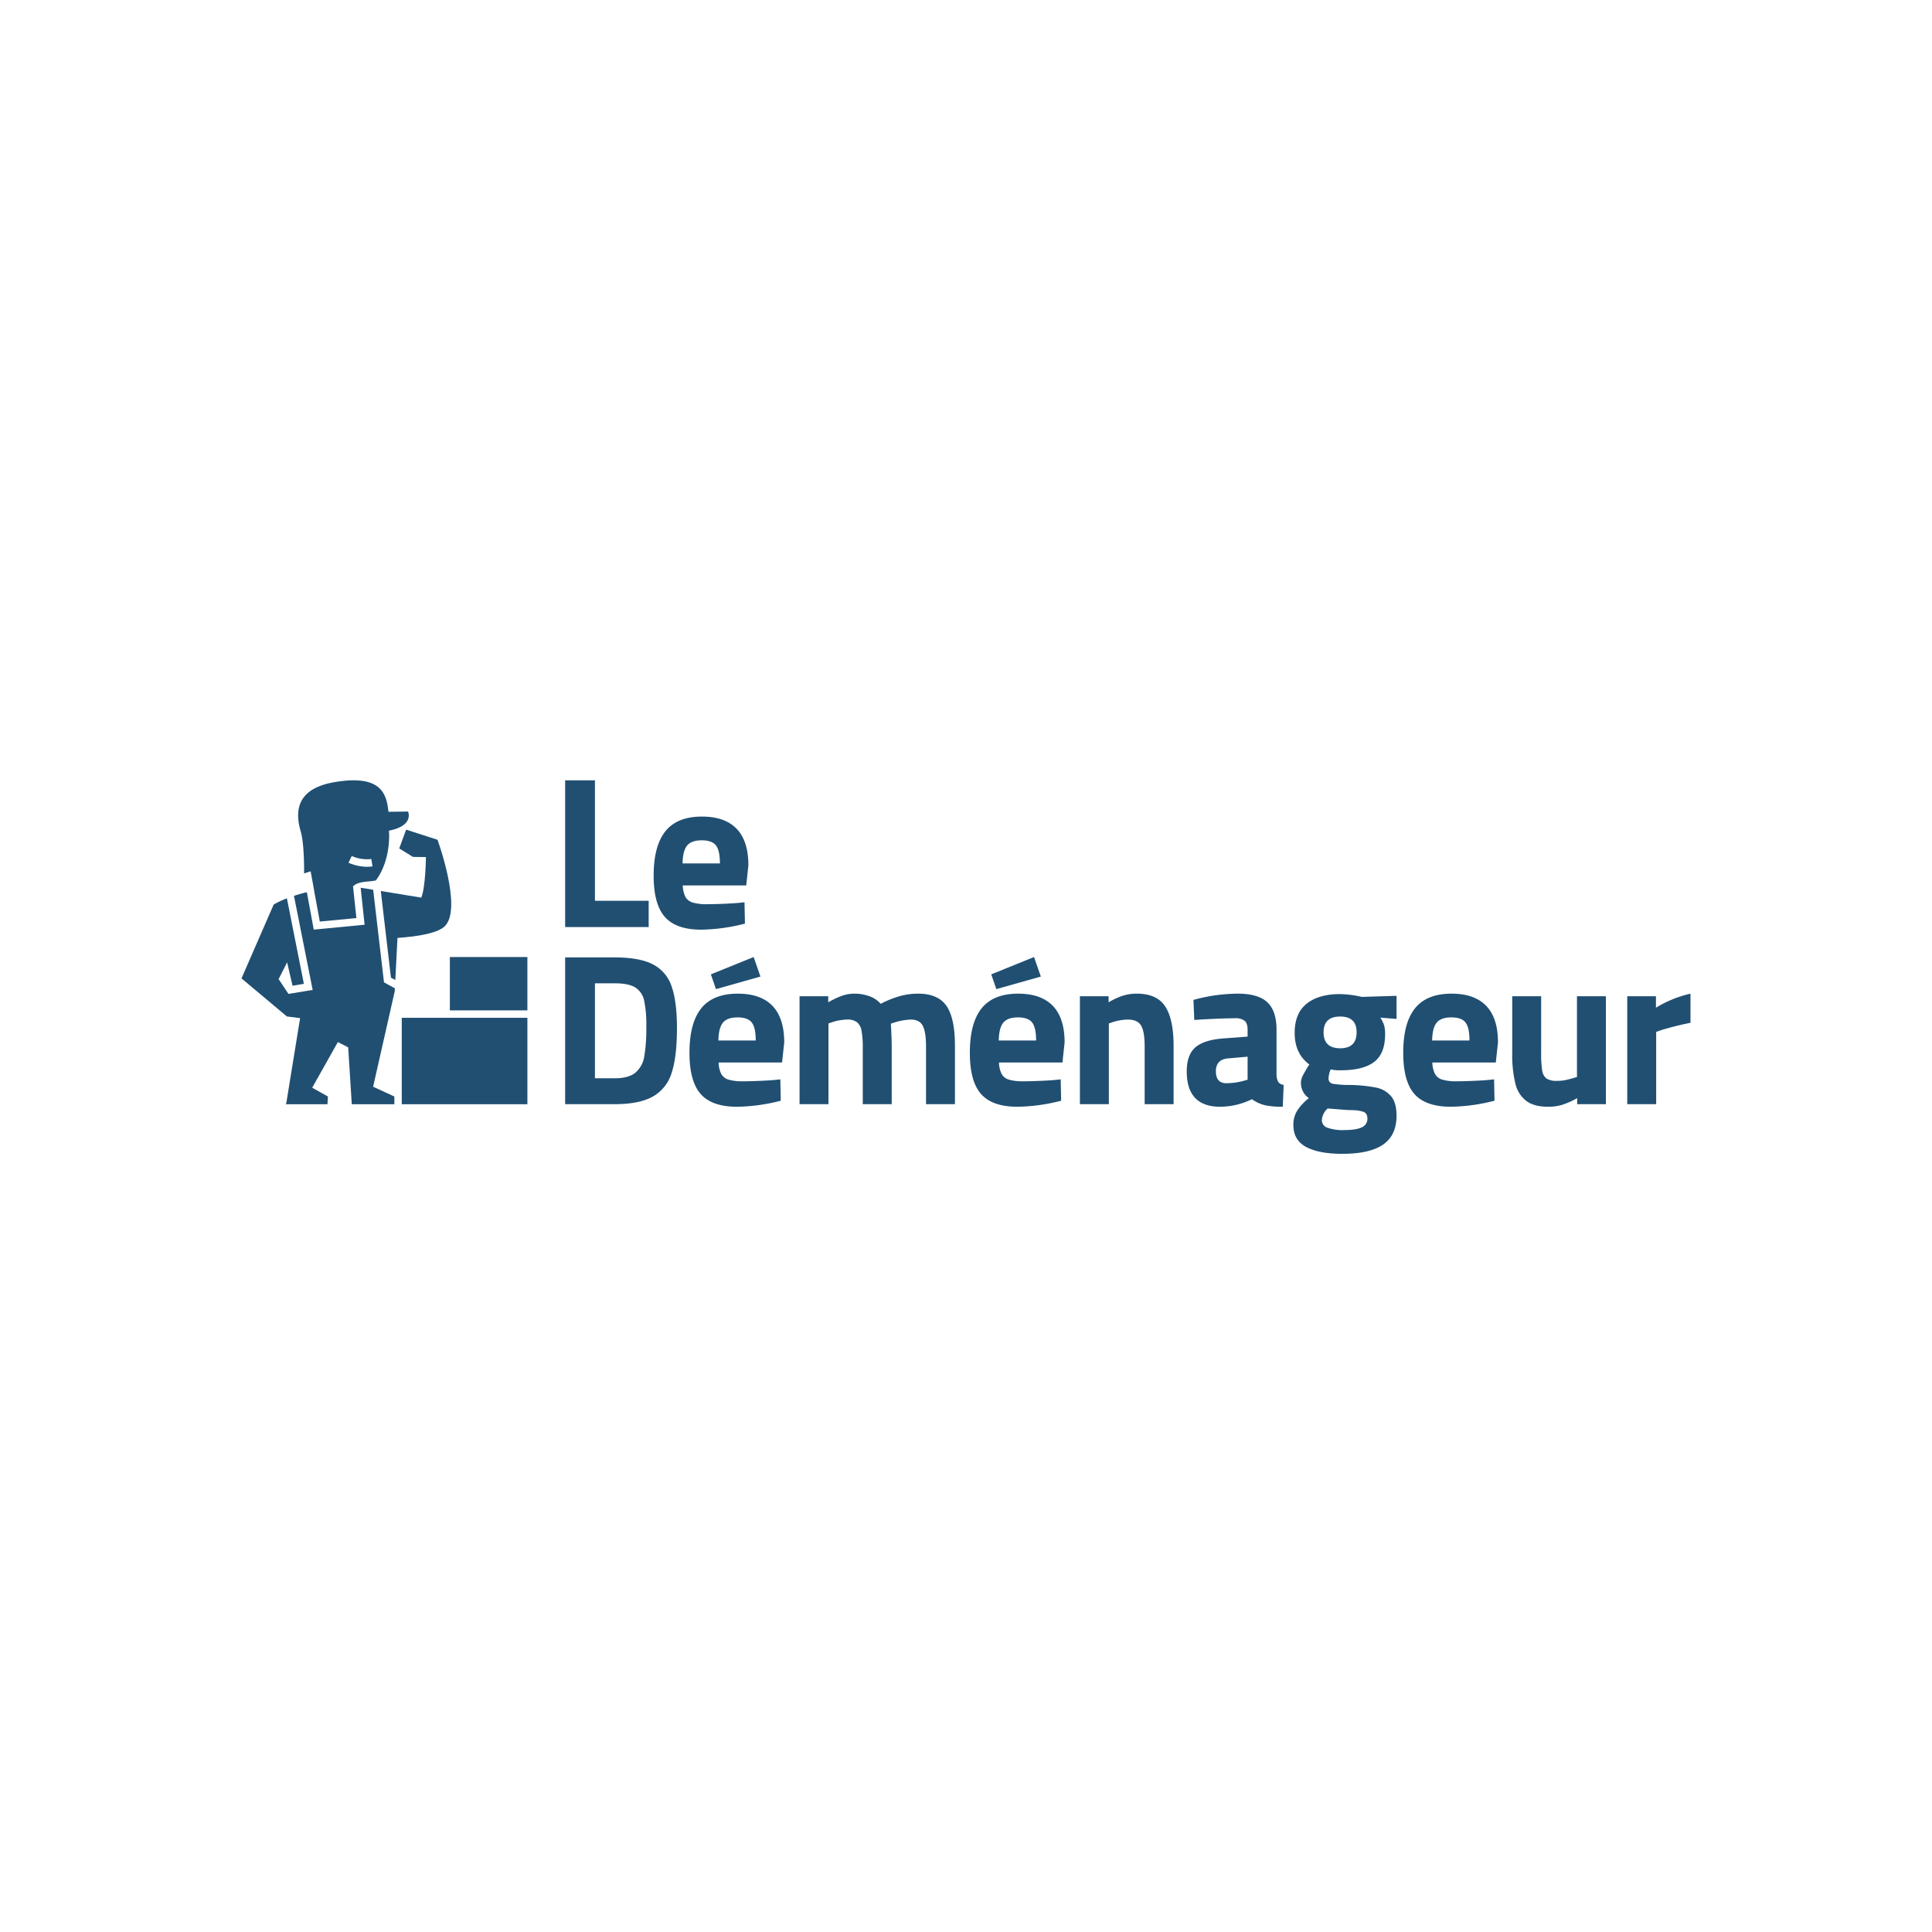 <svg xmlns="http://www.w3.org/2000/svg" xmlns:xlink="http://www.w3.org/1999/xlink" width="800" height="800" viewBox="0 0 800 800">
  <rect x="0" y="0" width="800" height="800" fill="#808080" stroke="none"/>
  <defs>
    <clipPath id="clip-path">
      <rect id="Rectangle_164" data-name="Rectangle 164" width="600" height="154.656" fill="#204f72"/>
    </clipPath>
    <clipPath id="clip-Le_Déménageur-02">
      <rect width="800" height="800"/>
    </clipPath>
  </defs>
  <g id="Le_Déménageur-02" data-name="Le Déménageur-02" clip-path="url(#clip-Le_Déménageur-02)">
    <rect width="800" height="800" fill="#fff"/>
    <g id="Groupe_309" data-name="Groupe 309" transform="translate(100 323.112)">
      <g id="Groupe_308" data-name="Groupe 308" transform="translate(0 0)" clip-path="url(#clip-path)">
        <path id="Tracé_434" data-name="Tracé 434" d="M63.508,66.2,59,63.741,54.522,25.408l-5.18-.847,1.63,15.327L29.918,41.911,27.057,26.419c-2,.482-3.766,1-5.325,1.506l7.737,38.961L19.476,68.53l-.011-.067-.04.027-4.056-6.077,3.515-6.953,2.254,9.676,4.691-.773L18.8,28.965a34.165,34.165,0,0,0-5.483,2.575L0,62.107,18.789,77.866l5.477.7-5.7,35.1-.263.54h17.3l.179-3.192-6.509-3.639,10.627-18.9,4.279,2.195,1.485,23.539H63.3v-3.192l-8.8-4.05,8.948-39.515Z" transform="translate(0 19.911)" fill="#204f72"/>
        <path id="Tracé_435" data-name="Tracé 435" d="M55.336,15.477l-13-4.2-2.85,7.8,5.718,3.507,5.334.043s-.107,12.407-1.918,16.8L31.857,36.693l4.2,35.873,1.807.985.894-17.431c8.869-.621,17.039-2.046,19.807-5.066,7.006-7.639-3.225-35.576-3.225-35.576" transform="translate(25.826 9.144)" fill="#204f72"/>
        <path id="Tracé_436" data-name="Tracé 436" d="M58.452,12.925l-8.1.105C49.569,6.095,47.832-2.415,28.668.639,17.322,2.45,10.125,7.893,14.023,21.189c1.584,5.4,1.392,17.368,1.392,17.368l2.712-.878,1.461,7.978-.029.005,2.37,12.825,15.146-1.454L35.688,43.956l-.054-.009c2.381-2.309,5.906-1.718,9.517-2.5,6.582-8.961,5.4-20.6,5.4-20.6,10.634-2.088,7.9-7.922,7.9-7.922M41.477,35.806a19.319,19.319,0,0,1-7.67-1.688l1.34-2.772a15.77,15.77,0,0,0,8.119,1.248l.471,3.042a14.718,14.718,0,0,1-2.26.17" transform="translate(10.502 0)" fill="#204f72"/>
        <path id="Tracé_437" data-name="Tracé 437" d="M36.649,54.31V90.095H88.673V54.31Z" transform="translate(29.71 44.028)" fill="#204f72"/>
        <path id="Tracé_438" data-name="Tracé 438" d="M47.65,40.413V62.5h32.1V40.413Z" transform="translate(38.63 32.762)" fill="#204f72"/>
        <path id="Tracé_439" data-name="Tracé 439" d="M108.6,49.87v10.9H74.015V0H86.348V49.87Z" transform="translate(60.003 0)" fill="#204f72"/>
        <path id="Tracé_440" data-name="Tracé 440" d="M98.9,49.851q-4.647-5.272-4.646-17.069,0-12.336,4.871-18.411T114.27,8.292q9.471,0,14.342,5.05t4.873,15.148L132.59,36.8H106.316a11.145,11.145,0,0,0,1.115,4.78,5.093,5.093,0,0,0,3.038,2.323,20.063,20.063,0,0,0,5.854.672q2.952,0,7.06-.179t5.992-.359l2.5-.268.179,8.847A76.01,76.01,0,0,1,114,55.122q-10.459,0-15.1-5.271m22.791-22.165q0-5.361-1.655-7.464t-5.854-2.1q-4.291,0-6.077,2.189t-1.878,7.373Z" transform="translate(76.408 6.722)" fill="#204f72"/>
        <path id="Tracé_441" data-name="Tracé 441" d="M110.388,43.4a15.8,15.8,0,0,1,7.73,9.158q2.2,6.26,2.191,17.339,0,11.53-2.144,18.232a16.891,16.891,0,0,1-7.728,9.923q-5.59,3.216-15.958,3.216H74.015V40.5H94.479q10.367,0,15.909,2.9m-7.281,44.82a11.043,11.043,0,0,0,3.663-6.66,68.655,68.655,0,0,0,.847-12.376,48.977,48.977,0,0,0-.893-10.817,8.438,8.438,0,0,0-3.663-5.407q-2.773-1.741-8.583-1.742H86.348V90.545h8.132q5.81,0,8.628-2.323" transform="translate(60.003 32.831)" fill="#204f72"/>
        <path id="Tracé_442" data-name="Tracé 442" d="M107.093,97.138q-4.65-5.272-4.648-17.069,0-12.336,4.873-18.411t15.148-6.078q9.471,0,14.342,5.052t4.871,15.146l-.893,8.313H114.511a11.09,11.09,0,0,0,1.117,4.78,5.082,5.082,0,0,0,3.038,2.323,20.049,20.049,0,0,0,5.852.672q2.95,0,7.063-.179t5.988-.359l2.5-.268.179,8.849a76.1,76.1,0,0,1-18.054,2.5q-10.457,0-15.1-5.271M111.3,47.585l17.719-7.172,2.812,8.085-18.42,5.2Zm18.579,27.388q0-5.361-1.655-7.464t-5.852-2.1q-4.291,0-6.078,2.189t-1.878,7.373Z" transform="translate(83.051 32.762)" fill="#204f72"/>
        <path id="Tracé_443" data-name="Tracé 443" d="M171.21,97.138q-4.65-5.272-4.648-17.069,0-12.336,4.873-18.411t15.148-6.078q9.471,0,14.342,5.052T205.8,75.778l-.891,8.313H178.628a11.091,11.091,0,0,0,1.117,4.78,5.082,5.082,0,0,0,3.038,2.323,20.049,20.049,0,0,0,5.852.672q2.95,0,7.065-.179t5.986-.359l2.5-.268.179,8.849a76.1,76.1,0,0,1-18.054,2.5q-10.457,0-15.1-5.271m4.212-49.553,17.719-7.172,2.812,8.085-18.42,5.2ZM194,74.974q0-5.361-1.655-7.464t-5.852-2.1q-4.289,0-6.079,2.189t-1.878,7.373Z" transform="translate(135.03 32.762)" fill="#204f72"/>
        <path id="Tracé_444" data-name="Tracé 444" d="M127.618,49.863H139.5v2.5a35.76,35.76,0,0,1,5.763-2.727,15.664,15.664,0,0,1,5.139-.849,17.961,17.961,0,0,1,6.033,1.028,11.2,11.2,0,0,1,4.784,3.172,42.5,42.5,0,0,1,7.907-3.172,28.179,28.179,0,0,1,7.552-1.028q8.311,0,11.8,5.1t3.486,16.443V94.549H179.988V70.686q0-5.986-1.34-8.581t-5-2.589a26.029,26.029,0,0,0-6.882,1.249l-1.34.449q.356,5.986.357,10.187V94.549H153.8V71.578a40.8,40.8,0,0,0-.494-7.328,5.924,5.924,0,0,0-1.876-3.62,6.53,6.53,0,0,0-4.156-1.115,21.317,21.317,0,0,0-6.614,1.249l-1.072.357V94.549H127.618Z" transform="translate(103.458 39.552)" fill="#204f72"/>
        <path id="Tracé_445" data-name="Tracé 445" d="M191.733,49.863h11.884v2.5a29.622,29.622,0,0,1,6.033-2.77,19.3,19.3,0,0,1,5.675-.806q8.224,0,11.71,5.273t3.486,16.265V94.549H218.546V70.686q0-6.168-1.478-8.67t-5.586-2.5a21.542,21.542,0,0,0-6.7,1.249l-1.07.357V94.549H191.733Z" transform="translate(155.435 39.552)" fill="#204f72"/>
        <path id="Tracé_446" data-name="Tracé 446" d="M216.165,80.963q0-6.969,3.71-10.055t11.932-3.62l9.559-.715V63.8q0-2.681-1.206-3.754a6.107,6.107,0,0,0-4.065-1.072q-2.952,0-8.135.223t-8.668.493l-.357-8.313a70.414,70.414,0,0,1,18.232-2.591q8.58,0,12.378,3.574t3.8,11.44v18.59a6.481,6.481,0,0,0,.755,3.038,3.562,3.562,0,0,0,2.191,1.162l-.357,9.024a34.431,34.431,0,0,1-7.373-.625,15.523,15.523,0,0,1-5.407-2.5,30.157,30.157,0,0,1-13.138,3.127q-13.854,0-13.852-14.656m23.861,3.842,1.34-.357V74.885l-8.132.715q-5.006.448-5,5.363t4.38,4.916a28.858,28.858,0,0,0,7.417-1.074" transform="translate(175.242 39.552)" fill="#204f72"/>
        <path id="Tracé_447" data-name="Tracé 447" d="M245.868,112.208q-5.318-2.814-5.32-9.16a10.946,10.946,0,0,1,1.563-5.854,21.523,21.523,0,0,1,4.873-5.227,7.053,7.053,0,0,1-2.457-2.77,7.886,7.886,0,0,1-.849-3.576,6.491,6.491,0,0,1,.67-2.769,52.593,52.593,0,0,1,2.814-4.827q-6.076-4.468-6.077-13.048,0-8.135,4.961-12.112t13.808-3.976a43.066,43.066,0,0,1,9.026,1.161l14.389-.445v9.564l-6.7-.536a14.115,14.115,0,0,1,1.563,3.216,13.324,13.324,0,0,1,.4,3.665q0,8.042-4.559,11.485t-13.852,3.44a17.835,17.835,0,0,1-4.112-.359,9.859,9.859,0,0,0-.894,3.665,2.112,2.112,0,0,0,1.834,2.28,41.764,41.764,0,0,0,6.833.491,60.8,60.8,0,0,1,10.951,1.072,10.845,10.845,0,0,1,6.3,3.62q2.235,2.73,2.236,8,0,8.129-5.543,11.976t-16.982,3.842q-9.56,0-14.877-2.816m23.055-8.175a3.784,3.784,0,0,0,2.28-3.576q0-2.235-1.653-2.816a13.274,13.274,0,0,0-3.842-.67c-1.463-.06-2.43-.091-2.906-.091l-8.041-.625a6.944,6.944,0,0,0-2.414,4.827,3.275,3.275,0,0,0,2.28,3.127,18.473,18.473,0,0,0,6.926.981q5.09,0,7.371-1.159m-2.187-39.325q0-6.524-6.794-6.526-6.882,0-6.882,6.526,0,6.616,6.882,6.613,6.79,0,6.794-6.613" transform="translate(195.009 39.633)" fill="#204f72"/>
        <path id="Tracé_448" data-name="Tracé 448" d="M270.316,90.348q-4.647-5.272-4.646-17.069,0-12.336,4.871-18.411t15.148-6.078q9.471,0,14.344,5.052t4.872,15.146l-.9,8.313H277.735a11.062,11.062,0,0,0,1.119,4.78A5.073,5.073,0,0,0,281.89,84.4a20.054,20.054,0,0,0,5.854.672q2.947,0,7.062-.179t5.988-.359l2.5-.268.177,8.849a76.08,76.08,0,0,1-18.051,2.5q-10.462,0-15.107-5.271m22.791-22.165q0-5.361-1.653-7.464t-5.856-2.1q-4.289,0-6.075,2.189t-1.878,7.373Z" transform="translate(215.375 39.552)" fill="#204f72"/>
        <path id="Tracé_449" data-name="Tracé 449" d="M296.538,92.817a12.494,12.494,0,0,1-4.6-7.149A49.811,49.811,0,0,1,290.6,72.8V49.382h11.976V72.975a42.171,42.171,0,0,0,.447,7.2,4.841,4.841,0,0,0,1.832,3.306,7.648,7.648,0,0,0,4.244.94,17.577,17.577,0,0,0,3.708-.359q1.654-.356,4.6-1.251V49.382h11.976V94.068H317.5v-2.5a32.781,32.781,0,0,1-6.392,2.816,20.122,20.122,0,0,1-5.586.759q-5.723,0-8.983-2.323" transform="translate(235.583 40.033)" fill="#204f72"/>
        <path id="Tracé_450" data-name="Tracé 450" d="M316.9,49.863h11.885V54.6a47.879,47.879,0,0,1,14.3-5.81V60.855a121.457,121.457,0,0,0-12.423,3.129l-1.787.625v29.94H316.9Z" transform="translate(256.91 39.552)" fill="#204f72"/>
      </g>
    </g>
  </g>
</svg>
